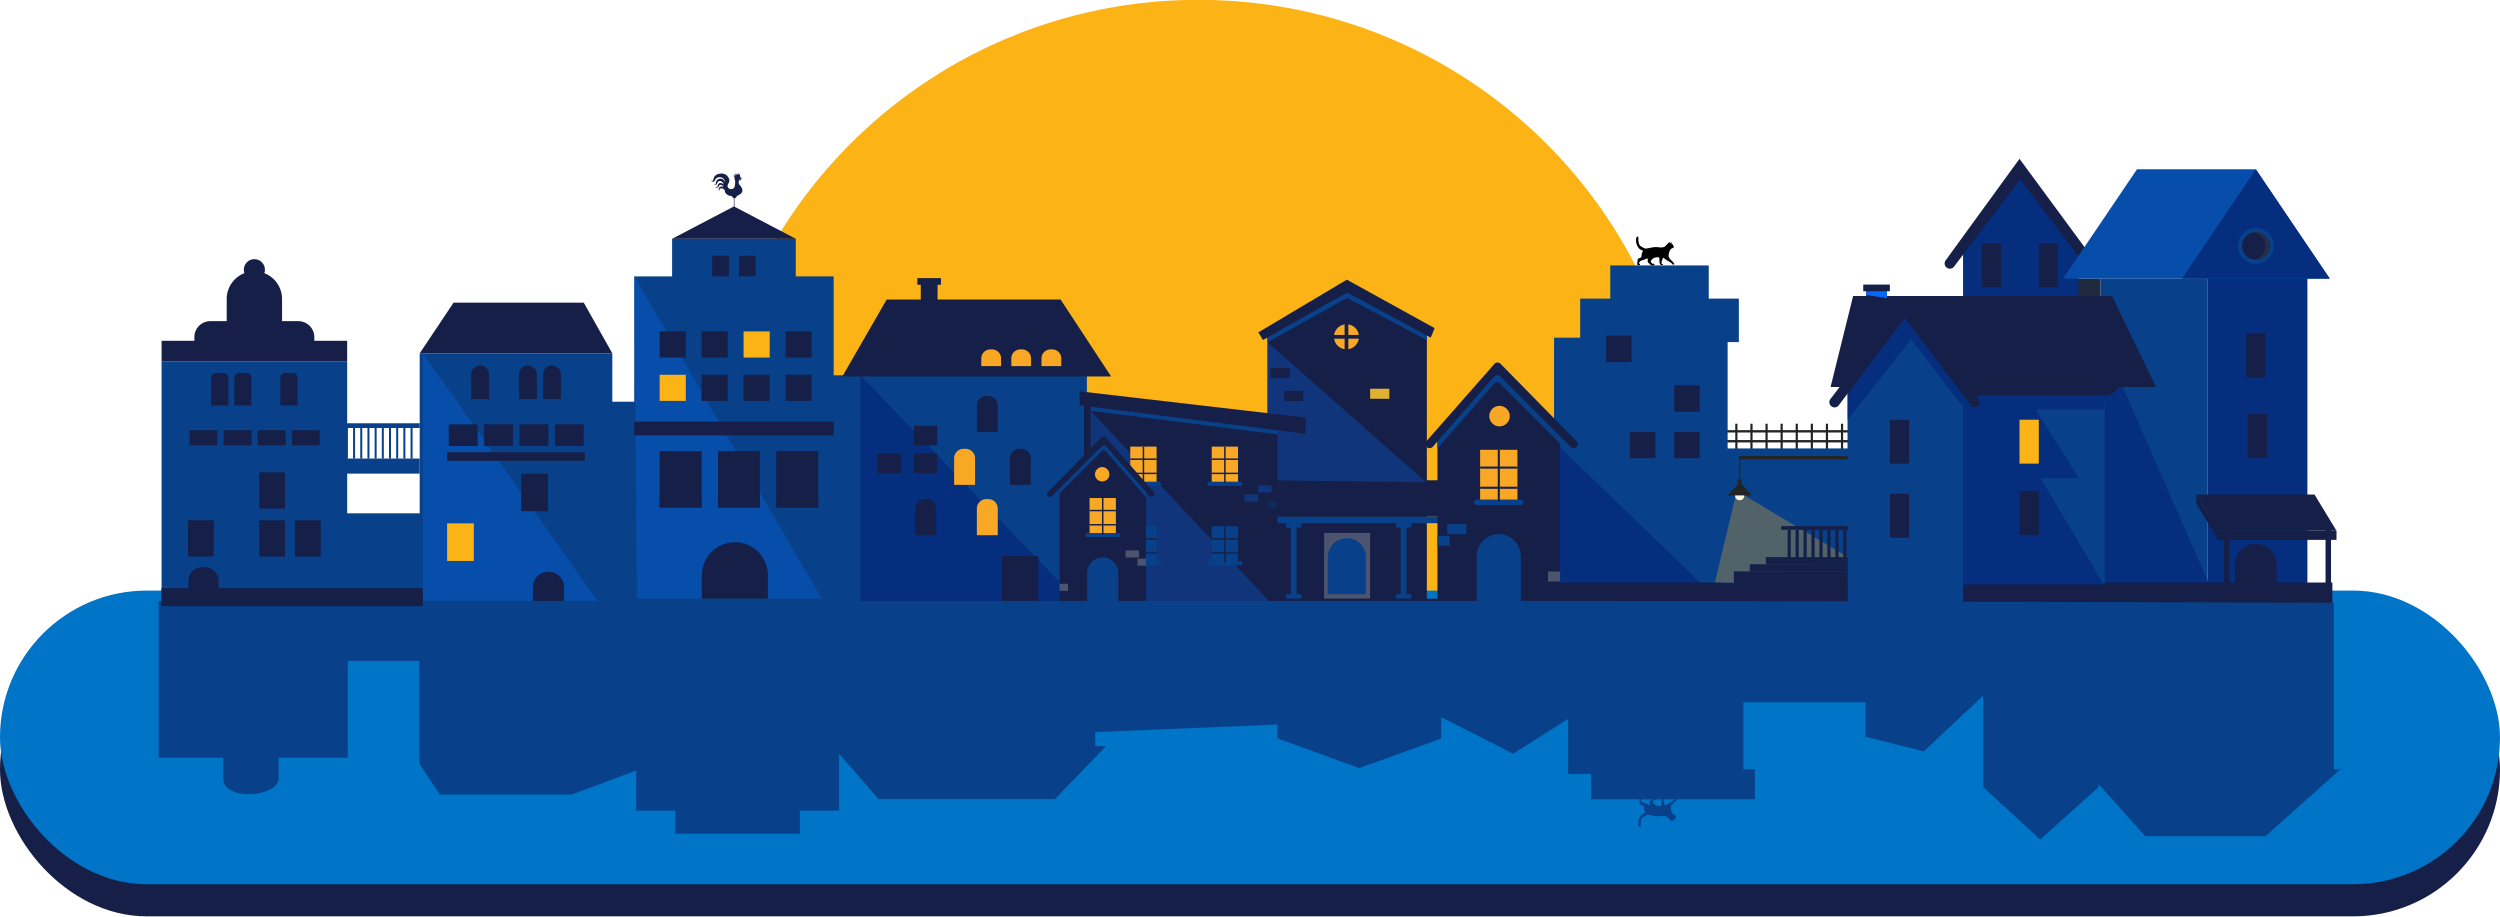 <svg xmlns="http://www.w3.org/2000/svg" viewBox="0 0 1083.82 397.51"><defs><style>.cls-1{isolation:isolate;}.cls-2{fill:#fcb316;}.cls-3{fill:#151f47;}.cls-4{fill:#0074c6;}.cls-5{fill:#052e7f;}.cls-6{fill:#08418a;}.cls-7{fill:#202a3e;}.cls-23,.cls-8{fill:#0669f5;}.cls-12,.cls-22,.cls-8{opacity:0.3;}.cls-9{fill:#242424;}.cls-10{fill:#243045;}.cls-11{fill:#f9a825;}.cls-12,.cls-23{mix-blend-mode:multiply;}.cls-13{fill:#cdcfce;}.cls-14{fill:#e0b232;}.cls-15{fill:#c4aa90;}.cls-16{fill:#85674d;}.cls-17{fill:#a68b6d;}.cls-18{fill:#87ccc9;}.cls-19{fill:#5a6a8c;}.cls-20{fill:#7c7c7c;}.cls-21{fill:#666;}.cls-24{fill:#f9f6dd;}</style></defs><title>page_services_bottom_image</title><g class="cls-1"><g id="Layer_15" data-name="Layer 15"><g id="Layer_16" data-name="Layer 16"><path class="cls-2" d="M414.52,394.51H624.65A210.35,210.35,0,0,0,732.12,211C732.12,94.44,637-.06,519.59-.06S307,94.43,307,211A210.35,210.35,0,0,0,414.52,394.51Z"/></g></g><g id="town"><rect class="cls-3" y="269.95" width="1083.82" height="127.31" rx="63.66" ry="63.66"/><rect class="cls-4" y="256.03" width="1083.82" height="127.31" rx="63.66" ry="63.66"/><rect class="cls-5" x="956.92" y="118.24" width="43.4" height="144.6"/><path class="cls-3" d="M987,262.35V244.88a9.06,9.06,0,0,0-9.06-9.06h0a9.06,9.06,0,0,0-9.06,9.06v17.47Z"/><polyline class="cls-6" points="956.92 120.77 910.62 120.77 910.62 262.85 956.92 262.85"/><polygon class="cls-5" points="911.56 147.85 911.56 253.53 957.87 253.53 911.56 147.85"/><rect class="cls-7" x="894.44" y="120.77" width="16.18" height="41.18" transform="translate(1805.06 282.73) rotate(-180)"/><polygon class="cls-5" points="901.06 200.59 851.04 200.59 851.04 108.92 875.76 73.18 901.06 108.92 901.06 200.59"/><path class="cls-3" d="M847.13,115.58l28.65-37.92,28.58,37.82a2.22,2.22,0,0,0,3.18.37h0a2.22,2.22,0,0,0,.35-3l-32.38-44-32,44a2.25,2.25,0,0,0,.48,3.19h0A2.25,2.25,0,0,0,847.13,115.58Z"/><polygon class="cls-6" points="1009.98 120.77 894.44 120.77 926.45 73.42 977.97 73.42 1009.98 120.77"/><polygon class="cls-8" points="1009.98 120.77 894.44 120.77 926.45 73.42 977.97 73.42 1009.98 120.77"/><rect class="cls-9" x="804.65" y="183.7" width="0.95" height="11.04"/><rect class="cls-9" x="743.44" y="186.48" width="64.47" height="1.02"/><rect class="cls-9" x="743.44" y="190.78" width="64.47" height="1.02"/><rect class="cls-9" x="798.1" y="183.7" width="0.95" height="11.04"/><rect class="cls-9" x="791.56" y="183.7" width="0.95" height="11.04"/><rect class="cls-9" x="785.01" y="183.7" width="0.95" height="11.04"/><rect class="cls-9" x="778.47" y="183.7" width="0.95" height="11.04"/><rect class="cls-9" x="771.92" y="183.7" width="0.95" height="11.04"/><rect class="cls-9" x="765.38" y="183.7" width="0.95" height="11.04"/><rect class="cls-9" x="758.84" y="183.7" width="0.95" height="11.04"/><rect class="cls-9" x="752.29" y="183.7" width="0.95" height="11.04"/><rect class="cls-9" x="745.75" y="183.7" width="0.95" height="11.04"/><polygon class="cls-5" points="977.97 73.42 945.96 120.77 1009.98 120.77 977.97 73.42"/><polygon class="cls-3" points="1010.56 230.1 1010.56 262.85 1008.19 262.85 1008.19 226.19 1010.56 230.1"/><polygon class="cls-3" points="966.5 230.1 966.5 262.85 964.12 262.85 964.12 226.19 966.5 230.1"/><polygon class="cls-3" points="1003.4 214.39 1012.94 230.1 961.75 230.1 952.21 214.39 1003.4 214.39"/><polygon class="cls-3" points="961.69 234.05 952.15 218.33 952.21 214.39 961.75 230.1 1012.94 230.1 1012.94 234.05 961.69 234.05"/><circle class="cls-6" cx="977.97" cy="106.63" r="7.75"/><circle class="cls-3" cx="977.97" cy="106.63" r="5.99"/><path class="cls-10" d="M982.13,106.63a6,6,0,0,0-5.08-5.92,6,6,0,1,1,0,11.83A6,6,0,0,0,982.13,106.63Z"/><rect class="cls-6" x="140.29" y="222.54" width="51.16" height="41.61"/><rect class="cls-6" x="359.69" y="162.69" width="111.51" height="101.91" transform="translate(830.89 427.29) rotate(180)"/><polygon class="cls-5" points="372.99 264.6 471.2 264.6 372.99 162.69 372.99 264.6"/><rect class="cls-6" x="254.08" y="174.16" width="21.9" height="90.39"/><polygon class="cls-3" points="384.39 129.87 459.8 129.87 481.69 163.2 365.19 163.2 384.39 129.87"/><path class="cls-3" d="M423.5,171.66h9.08a0,0,0,0,1,0,0v11.53a4.09,4.09,0,0,1-4.09,4.09h-.89a4.09,4.09,0,0,1-4.09-4.09V171.66A0,0,0,0,1,423.5,171.66Z" transform="translate(856.07 358.94) rotate(180)"/><path class="cls-11" d="M413.63,194.56h9.08a0,0,0,0,1,0,0v11.53a4.09,4.09,0,0,1-4.09,4.09h-.89a4.09,4.09,0,0,1-4.09-4.09V194.56A0,0,0,0,1,413.63,194.56Z" transform="translate(836.35 404.75) rotate(180)"/><path class="cls-3" d="M437.86,194.56h9.08a0,0,0,0,1,0,0v11.53a4.09,4.09,0,0,1-4.09,4.09H442a4.09,4.09,0,0,1-4.09-4.09V194.56a0,0,0,0,1,0,0Z" transform="translate(884.8 404.75) rotate(180)"/><path class="cls-3" d="M396.76,216.37h9.08a0,0,0,0,1,0,0v11.53a4.09,4.09,0,0,1-4.09,4.09h-.89a4.09,4.09,0,0,1-4.09-4.09V216.37A0,0,0,0,1,396.76,216.37Z" transform="translate(802.6 448.38) rotate(180)"/><path class="cls-11" d="M423.5,216.37h9.08a0,0,0,0,1,0,0v11.53a4.09,4.09,0,0,1-4.09,4.09h-.89a4.09,4.09,0,0,1-4.09-4.09V216.37A0,0,0,0,1,423.5,216.37Z" transform="translate(856.07 448.38) rotate(180)"/><rect class="cls-3" x="396.27" y="184.56" width="10.06" height="8.49" transform="translate(802.6 377.62) rotate(180)"/><rect class="cls-3" x="396.27" y="196.62" width="10.06" height="8.49" transform="translate(802.6 401.74) rotate(180)"/><rect class="cls-3" x="380.46" y="196.62" width="10.06" height="8.49" transform="translate(770.97 401.74) rotate(180)"/><rect class="cls-3" x="434.3" y="241.06" width="15.82" height="23.55" transform="translate(884.43 505.66) rotate(180)"/><path class="cls-11" d="M451.52,158.72h8.58v-3.32a3.93,3.93,0,0,0-3.93-3.93h-.72a3.93,3.93,0,0,0-3.93,3.93Z"/><path class="cls-11" d="M438.47,158.72H447v-3.32a3.93,3.93,0,0,0-3.93-3.93h-.72a3.93,3.93,0,0,0-3.93,3.93Z"/><path class="cls-11" d="M425.42,158.72H434v-3.32a3.93,3.93,0,0,0-3.93-3.93h-.72a3.93,3.93,0,0,0-3.93,3.93Z"/><rect class="cls-3" x="399.18" y="121.35" width="7.28" height="14.75"/><rect class="cls-3" x="397.71" y="120.57" width="10.22" height="2.87"/><rect class="cls-6" x="291.38" y="103.52" width="53.61" height="37.33"/><polygon class="cls-3" points="291.38 103.52 318.19 89.49 344.99 103.52 291.38 103.52"/><rect class="cls-3" x="308.79" y="110.88" width="7.23" height="14.31"/><rect class="cls-3" x="320.35" y="110.88" width="7.23" height="14.31"/><rect class="cls-6" x="274.95" y="119.82" width="86.47" height="145.52"/><path class="cls-8" d="M359.69,265.34H276.18l-1.23-145.52C276.76,122.24,357.88,262.93,359.69,265.34Z"/><rect class="cls-3" x="285.98" y="143.68" width="11.33" height="11.33"/><rect class="cls-3" x="304.17" y="143.68" width="11.33" height="11.33"/><rect class="cls-2" x="322.36" y="143.68" width="11.33" height="11.33"/><rect class="cls-3" x="340.55" y="143.68" width="11.33" height="11.33"/><rect class="cls-2" x="285.98" y="162.47" width="11.33" height="11.33"/><rect class="cls-3" x="304.17" y="162.47" width="11.33" height="11.33"/><rect class="cls-3" x="322.36" y="162.47" width="11.33" height="11.33"/><rect class="cls-3" x="340.55" y="162.47" width="11.33" height="11.33"/><rect class="cls-3" x="274.95" y="182.79" width="86.47" height="5.96"/><rect class="cls-3" x="285.98" y="195.56" width="18.19" height="24.45"/><rect class="cls-3" x="311.26" y="195.56" width="18.19" height="24.45"/><rect class="cls-3" x="336.54" y="195.56" width="18.19" height="24.45"/><rect class="cls-3" x="285.98" y="215.54" width="18.19" height="4.47"/><rect class="cls-3" x="311.26" y="215.54" width="18.19" height="4.47"/><rect class="cls-3" x="336.54" y="215.54" width="18.19" height="4.47"/><path class="cls-3" d="M332.91,264.79H304.29v-15.4a14.31,14.31,0,0,1,14.31-14.31h0a14.31,14.31,0,0,1,14.31,14.31Z"/><rect class="cls-3" x="656.58" y="223.57" width="31.44" height="6.82"/><rect class="cls-6" x="685.05" y="129.45" width="68.79" height="18.86"/><rect class="cls-6" x="698.09" y="115.07" width="42.7" height="16.69"/><rect class="cls-6" x="673.73" y="146.39" width="75.25" height="117.6"/><polygon class="cls-5" points="673.73 191.49 673.73 263.99 748.98 263.99 673.73 191.49"/><rect class="cls-3" x="696.28" y="145.54" width="11.08" height="11.42"/><rect class="cls-3" x="725.83" y="167.03" width="11.08" height="11.43"/><rect class="cls-3" x="706.6" y="187.21" width="11.08" height="11.42"/><rect class="cls-3" x="725.83" y="187.21" width="11.08" height="11.42"/><rect class="cls-6" x="181.95" y="153.18" width="83.51" height="111.58"/><path class="cls-8" d="M261.38,263.84h-78.1V153.2C185.09,155.6,259.57,261.45,261.38,263.84Z"/><path class="cls-3" d="M212,173h-7.73V162.3a3.86,3.86,0,0,1,3.86-3.86h0A3.86,3.86,0,0,1,212,162.3Z"/><path class="cls-3" d="M232.76,173H225V162.3a3.86,3.86,0,0,1,3.86-3.86h0a3.86,3.86,0,0,1,3.86,3.86Z"/><path class="cls-3" d="M243.16,173h-7.73V162.3a3.86,3.86,0,0,1,3.86-3.86h0a3.86,3.86,0,0,1,3.86,3.86Z"/><rect class="cls-3" x="193.84" y="196.07" width="59.72" height="3.7"/><rect class="cls-3" x="225.94" y="205.33" width="11.57" height="16.29"/><rect class="cls-2" x="193.84" y="226.9" width="11.57" height="16.29"/><path class="cls-3" d="M244.52,264.76H231V254.63a6.78,6.78,0,0,1,6.78-6.78h0a6.78,6.78,0,0,1,6.78,6.78Z"/><polygon class="cls-3" points="265.45 153.18 181.95 153.18 196.63 131.22 253.08 131.22 265.45 153.18"/><rect class="cls-3" x="194.55" y="183.97" width="12.51" height="9.39"/><rect class="cls-3" x="209.89" y="183.97" width="12.51" height="9.39"/><rect class="cls-3" x="225.23" y="183.97" width="12.51" height="9.39"/><rect class="cls-3" x="240.57" y="183.97" width="12.51" height="9.39"/><rect class="cls-6" x="70.05" y="156.64" width="80.46" height="107.51"/><path class="cls-3" d="M93.65,161.68h3.2A2.12,2.12,0,0,1,99,163.8v12a0,0,0,0,1,0,0H91.53a0,0,0,0,1,0,0v-12A2.12,2.12,0,0,1,93.65,161.68Z"/><path class="cls-3" d="M103.67,161.68h3.2A2.12,2.12,0,0,1,109,163.8v12a0,0,0,0,1,0,0h-7.44a0,0,0,0,1,0,0v-12A2.12,2.12,0,0,1,103.67,161.68Z"/><path class="cls-3" d="M123.71,161.68h3.2A2.12,2.12,0,0,1,129,163.8v12a0,0,0,0,1,0,0h-7.44a0,0,0,0,1,0,0v-12A2.12,2.12,0,0,1,123.71,161.68Z"/><rect class="cls-3" x="112.43" y="204.79" width="11.15" height="15.69"/><rect class="cls-3" x="81.51" y="225.57" width="11.15" height="15.69"/><rect class="cls-3" x="112.43" y="225.57" width="11.15" height="15.69"/><rect class="cls-3" x="127.89" y="225.57" width="11.15" height="15.69"/><path class="cls-3" d="M87.67,245.9h1.1a6,6,0,0,1,6,6v10.31a0,0,0,0,1,0,0H81.69a0,0,0,0,1,0,0V251.87a6,6,0,0,1,6-6Z"/><rect class="cls-3" x="70.05" y="147.74" width="80.46" height="8.91"/><path class="cls-3" d="M91.23,139.23h38.1a6.93,6.93,0,0,1,6.93,6.93v4.76a0,0,0,0,1,0,0h-52a0,0,0,0,1,0,0v-4.76A6.93,6.93,0,0,1,91.23,139.23Z"/><path class="cls-3" d="M110.28,117.62h0a12,12,0,0,1,12,12v12a0,0,0,0,1,0,0h-24a0,0,0,0,1,0,0v-12a12,12,0,0,1,12-12Z"/><rect class="cls-3" x="82.19" y="186.52" width="12.06" height="6.54"/><rect class="cls-3" x="96.97" y="186.52" width="12.06" height="6.54"/><rect class="cls-3" x="111.75" y="186.52" width="12.06" height="6.54"/><rect class="cls-3" x="126.53" y="186.52" width="12.06" height="6.54"/><polygon class="cls-3" points="549.45 144.61 584.01 124.44 618.58 144.61 618.58 263.99 549.45 263.99 549.45 144.61"/><polygon class="cls-6" points="549.45 145.07 549.45 148.43 584.01 129.16 618.58 147.42 618.58 144.61 584.01 126.76 549.45 145.07"/><polygon class="cls-3" points="547.53 147.42 584.01 126.76 620.26 146.37 621.94 142.25 583.89 121.24 545.53 144.09 547.53 147.42"/><polygon class="cls-3" points="549.21 208.22 632.41 208.22 650.61 223.99 538.17 223.99 549.21 208.22"/><rect class="cls-6" x="538.17" y="223.99" width="91.69" height="2.83"/><rect class="cls-3" x="541.33" y="259.55" width="85.37" height="4.44"/><rect class="cls-3" x="544.8" y="226.82" width="2.49" height="32.12"/><rect class="cls-3" x="542.65" y="226.82" width="6.8" height="1.9" rx="0.37" ry="0.37"/><rect class="cls-3" x="542.65" y="257.61" width="6.8" height="1.9" rx="0.37" ry="0.37"/><rect class="cls-6" x="559.61" y="226.82" width="2.49" height="32.12"/><rect class="cls-6" x="557.45" y="226.82" width="6.8" height="1.9" rx="0.37" ry="0.37"/><rect class="cls-6" x="557.45" y="257.61" width="6.8" height="1.9" rx="0.37" ry="0.37"/><rect class="cls-6" x="607.25" y="226.82" width="2.49" height="32.12"/><rect class="cls-6" x="605.1" y="226.82" width="6.8" height="1.9" rx="0.37" ry="0.37"/><rect class="cls-6" x="605.1" y="257.61" width="6.8" height="1.9" rx="0.37" ry="0.37"/><g class="cls-12"><rect class="cls-13" x="574.04" y="231.05" width="19.95" height="28.46"/></g><path class="cls-6" d="M592.18,257.61H575.6v-16a8.29,8.29,0,0,1,8.29-8.29h0a8.29,8.29,0,0,1,8.29,8.29Z"/><rect class="cls-14" x="593.99" y="168.52" width="8.33" height="4.36"/><circle class="cls-11" cx="583.73" cy="146.03" r="6.27"/><path class="cls-3" d="M583.73,153.2a7.18,7.18,0,1,1,7.18-7.18A7.19,7.19,0,0,1,583.73,153.2Zm0-12.6a5.42,5.42,0,1,0,5.42,5.42A5.43,5.43,0,0,0,583.73,140.6Z"/><rect class="cls-3" x="582.92" y="140.05" width="1.62" height="11.94"/><rect class="cls-3" x="582.92" y="140.05" width="1.62" height="11.94" transform="translate(729.76 -437.71) rotate(90)"/><polygon class="cls-8" points="549.5 148.43 618.34 209.07 549.21 208.22 549.5 148.43"/><rect class="cls-3" x="550.79" y="159.52" width="8.33" height="4.36"/><rect class="cls-3" x="556.69" y="169.47" width="8.33" height="4.36"/><rect class="cls-6" x="149.95" y="185.31" width="0.87" height="13.52"/><rect class="cls-6" x="153.07" y="185.31" width="0.87" height="13.52"/><rect class="cls-6" x="156.18" y="185.31" width="0.87" height="13.52"/><rect class="cls-6" x="159.3" y="185.31" width="0.87" height="13.52"/><rect class="cls-6" x="162.41" y="185.31" width="0.87" height="13.52"/><rect class="cls-6" x="165.53" y="185.31" width="0.87" height="13.52"/><rect class="cls-6" x="168.64" y="185.31" width="0.87" height="13.52"/><rect class="cls-6" x="171.76" y="185.31" width="0.87" height="13.52"/><rect class="cls-6" x="174.87" y="185.31" width="0.87" height="13.52"/><rect class="cls-6" x="177.99" y="185.31" width="0.87" height="13.52"/><rect class="cls-6" x="147.9" y="198.79" width="34.05" height="6.54"/><rect class="cls-6" x="147.9" y="183.5" width="34.05" height="2.05"/><path class="cls-15" d="M476.53,253.06a.14.14,0,0,1-.09-.23l3.26-3.17a.14.14,0,0,1,.19.19L476.62,253A.14.14,0,0,1,476.53,253.06Z"/><path class="cls-15" d="M482.05,254.19A.14.14,0,0,1,482,254l3.26-3.17a.14.14,0,1,1,.19.19l-3.26,3.17A.13.13,0,0,1,482.05,254.19Z"/><path class="cls-16" d="M479.51,242.36h1.11a6,6,0,0,1,6,6V264.7a0,0,0,0,1,0,0H473.49a0,0,0,0,1,0,0V248.39A6,6,0,0,1,479.51,242.36Z"/><path class="cls-17" d="M479.6,243.64h.94a5.1,5.1,0,0,1,5.1,5.1v15.71a.24.24,0,0,1-.24.24H474.74a.24.24,0,0,1-.24-.24V248.74a5.1,5.1,0,0,1,5.1-5.1Z"/><path class="cls-15" d="M475.46,259.72a.09.09,0,0,1-.07-.16l7.74-7.68a.09.09,0,1,1,.13.13l-7.74,7.68A.09.09,0,0,1,475.46,259.72Z"/><path class="cls-15" d="M475.46,259.74a.11.11,0,0,1-.08-.19l7.75-7.68a.11.11,0,1,1,.16.16l-7.74,7.68A.11.11,0,0,1,475.46,259.74Zm7.75-7.87-.05,0-7.74,7.68a.07.07,0,0,0,.1.1l7.75-7.68a.07.07,0,0,0,0-.11Z"/><path class="cls-15" d="M479.91,258h0a0,0,0,0,1,0-.06l4-3.73a.05.05,0,0,1,.07,0,0,0,0,0,1,0,.06l-4,3.73Z"/><path class="cls-15" d="M479.91,258.06a.1.1,0,0,1-.07,0,.1.1,0,0,1,0-.07.09.09,0,0,1,0-.07l4-3.73a.1.1,0,0,1,.14,0,.09.09,0,0,1,0,.14L480,258A.1.1,0,0,1,479.91,258.06Z"/><path class="cls-15" d="M477.41,254.95l-.05,0a.07.07,0,0,1,0-.1l5.82-5.56a.07.07,0,0,1,.1,0,.07.07,0,0,1,0,.1l-5.82,5.56Z"/><path class="cls-15" d="M477.41,255a.12.12,0,0,1-.08,0,.11.11,0,0,1,0-.08.12.12,0,0,1,0-.08l5.82-5.56a.12.12,0,0,1,.17,0,.11.11,0,0,1,0,.08.12.12,0,0,1,0,.08L477.49,255A.12.12,0,0,1,477.41,255Zm5.82-5.69h0l-5.82,5.56h0l5.82-5.56h0v0Z"/><polygon class="cls-3" points="553.87 264.52 469.94 264.52 469.94 174.2 553.87 180.09 553.87 264.52"/><polygon class="cls-8" points="472.86 178.1 553.87 264.52 472.86 264.52 472.86 178.1"/><rect class="cls-8" x="545.41" y="210.4" width="5.84" height="3.06"/><rect class="cls-8" x="539.58" y="214.37" width="5.84" height="3.06"/><polygon class="cls-6" points="472.86 172.82 472.86 178.1 553.87 188.33 553.87 181.32 472.86 172.82"/><rect class="cls-11" x="525.32" y="193.62" width="11.4" height="15.37"/><path class="cls-6" d="M537.75,210.57H524.29a.79.79,0,0,1-.79-.79h0a.79.79,0,0,1,.79-.79h13.46a.79.79,0,0,1,.79.79h0A.79.79,0,0,1,537.75,210.57Z"/><path class="cls-6" d="M537.75,210.4H524.29a.79.79,0,0,1-.79-.79h0a.79.79,0,0,1,.79-.79h13.46a.79.79,0,0,1,.79.79h0A.79.79,0,0,1,537.75,210.4Z"/><rect class="cls-3" x="530.7" y="193.62" width="0.64" height="15.85"/><rect class="cls-3" x="525.32" y="198.74" width="11.4" height="0.64"/><rect class="cls-3" x="525.32" y="204.91" width="11.4" height="0.64"/><rect class="cls-11" x="490.01" y="193.62" width="11.4" height="15.37"/><path class="cls-6" d="M502.44,210.57H489a.79.79,0,0,1-.79-.79h0A.79.79,0,0,1,489,209h13.46a.79.79,0,0,1,.79.79h0A.79.79,0,0,1,502.44,210.57Z"/><path class="cls-6" d="M502.44,210.4H489a.79.79,0,0,1-.79-.79h0a.79.79,0,0,1,.79-.79h13.46a.79.79,0,0,1,.79.79h0A.79.79,0,0,1,502.44,210.4Z"/><rect class="cls-3" x="495.39" y="193.62" width="0.64" height="15.85"/><rect class="cls-3" x="490.01" y="198.74" width="11.4" height="0.64"/><rect class="cls-3" x="490.01" y="204.91" width="11.4" height="0.64"/><rect class="cls-6" x="525.32" y="228.15" width="11.4" height="15.37"/><path class="cls-6" d="M537.75,245.09H524.29a.79.79,0,0,1-.79-.79h0a.79.79,0,0,1,.79-.79h13.46a.79.79,0,0,1,.79.79h0A.79.79,0,0,1,537.75,245.09Z"/><path class="cls-6" d="M537.75,244.92H524.29a.79.79,0,0,1-.79-.79h0a.79.79,0,0,1,.79-.79h13.46a.79.79,0,0,1,.79.79h0A.79.79,0,0,1,537.75,244.92Z"/><rect class="cls-3" x="530.7" y="228.15" width="0.64" height="15.85"/><rect class="cls-3" x="525.32" y="233.27" width="11.4" height="0.64"/><rect class="cls-3" x="525.32" y="239.43" width="11.4" height="0.64"/><rect class="cls-6" x="490.01" y="228.15" width="11.4" height="15.37"/><path class="cls-6" d="M502.44,245.09H489a.79.79,0,0,1-.79-.79h0a.79.79,0,0,1,.79-.79h13.46a.79.79,0,0,1,.79.79h0A.79.79,0,0,1,502.44,245.09Z"/><path class="cls-6" d="M502.44,244.92H489a.79.79,0,0,1-.79-.79h0a.79.79,0,0,1,.79-.79h13.46a.79.79,0,0,1,.79.79h0A.79.79,0,0,1,502.44,244.92Z"/><path class="cls-18" d="M493.26,236.7l-.06,0a.08.08,0,0,1,0-.11l1.89-1.84a.08.08,0,0,1,.11.11l-1.89,1.84Z"/><path class="cls-18" d="M494.45,238.7l-.06,0a.08.08,0,0,1,0-.11l1.89-1.84a.08.08,0,0,1,.11.11l-1.89,1.84Z"/><rect class="cls-19" x="495.39" y="228.15" width="0.64" height="15.85"/><rect class="cls-3" x="490.01" y="233.27" width="11.4" height="0.64"/><rect class="cls-3" x="490.01" y="239.43" width="11.4" height="0.64"/><polygon class="cls-3" points="468.05 169.65 468.05 175.71 566.01 188.09 566.01 181.03 468.05 169.65"/><polygon class="cls-3" points="496.79 264.52 459.32 264.52 459.32 209.73 478.06 191.19 496.79 212.3 496.79 264.52"/><path class="cls-6" d="M496.79,211.59,479.4,191.82a1.28,1.28,0,0,0-1.88-.05l-18.25,18.6,0,3.61,18.33-18.36a1.28,1.28,0,0,1,1.87.06l17.28,19.78Z"/><path class="cls-3" d="M500.18,213.28,479.4,189.66a1.28,1.28,0,0,0-1.88-.05l-23.25,23.71a1.23,1.23,0,0,0,0,1.73h0a1.28,1.28,0,0,0,1.81,0l21.55-21.59a1.28,1.28,0,0,1,1.87.06l18.7,21.41a1.32,1.32,0,0,0,1.75.24A1.28,1.28,0,0,0,500.18,213.28Z"/><circle class="cls-11" cx="477.83" cy="205.61" r="3.13"/><g class="cls-12"><rect class="cls-13" x="487.99" y="238.61" width="5.84" height="3.06"/></g><g class="cls-12"><rect class="cls-13" x="493.1" y="242.19" width="3.7" height="3.06"/></g><g class="cls-12"><rect class="cls-13" x="459.32" y="253.09" width="3.7" height="3.06"/></g><rect class="cls-11" x="472.36" y="215.9" width="11.4" height="15.37"/><path class="cls-6" d="M484.79,232.84H471.33a.79.79,0,0,1-.79-.79h0a.79.79,0,0,1,.79-.79h13.46a.79.79,0,0,1,.79.79h0A.79.79,0,0,1,484.79,232.84Z"/><path class="cls-6" d="M484.79,232.67H471.33a.79.79,0,0,1-.79-.79h0a.79.79,0,0,1,.79-.79h13.46a.79.79,0,0,1,.79.79h0A.79.79,0,0,1,484.79,232.67Z"/><rect class="cls-3" x="477.74" y="215.9" width="0.64" height="15.85"/><rect class="cls-3" x="472.36" y="221.02" width="11.4" height="0.64"/><rect class="cls-3" x="472.36" y="227.18" width="11.4" height="0.64"/><g class="cls-12"><rect class="cls-6" x="549.76" y="217.35" width="3.8" height="3.06"/></g><path class="cls-15" d="M474.44,252.61a.14.14,0,0,1-.1-.24l3.34-3.24a.14.14,0,1,1,.19.2l-3.34,3.24A.14.14,0,0,1,474.44,252.61Z"/><path class="cls-15" d="M480.09,253.76a.14.14,0,0,1-.1-.24l3.34-3.24a.14.14,0,1,1,.19.2l-3.34,3.24A.14.14,0,0,1,480.09,253.76Z"/><path class="cls-6" d="M478.06,241.66h0a6.73,6.73,0,0,1,6.73,6.73v16.12H471.32V248.4A6.73,6.73,0,0,1,478.06,241.66Z"/><path class="cls-6" d="M478.06,243h0a5.7,5.7,0,0,1,5.7,5.7v15.58a.27.27,0,0,1-.27.27H472.63a.27.27,0,0,1-.27-.27V248.67A5.7,5.7,0,0,1,478.06,243Z"/><polygon class="cls-3" points="623.18 263.98 676.35 263.98 676.35 186.25 649.77 159.94 623.18 189.89 623.18 263.98"/><path class="cls-6" d="M623.18,188.89l24.67-28.06a1.82,1.82,0,0,1,2.66-.07l25.89,26.39-.05,5.12-26-26a1.82,1.82,0,0,0-2.65.09l-24.51,28.06Z"/><path class="cls-3" d="M618.39,191.29l29.47-33.51a1.82,1.82,0,0,1,2.66-.07l33,33.63a1.75,1.75,0,0,1,0,2.46h0a1.82,1.82,0,0,1-2.57,0l-30.58-30.63a1.82,1.82,0,0,0-2.65.09l-26.53,30.37a1.87,1.87,0,0,1-2.48.34A1.82,1.82,0,0,1,618.39,191.29Z"/><circle class="cls-11" cx="650.09" cy="180.4" r="4.45"/><rect class="cls-6" x="627.39" y="227.22" width="8.28" height="4.34"/><rect class="cls-6" x="623.19" y="232.3" width="5.25" height="4.34"/><g class="cls-12"><rect class="cls-13" x="671.11" y="247.77" width="5.25" height="4.34"/></g><rect class="cls-11" x="641.69" y="194.99" width="16.17" height="21.81" transform="translate(1299.54 411.8) rotate(-180)"/><path class="cls-6" d="M640.22,219h19.1a1.12,1.12,0,0,0,1.12-1.12h0a1.12,1.12,0,0,0-1.12-1.12h-19.1a1.12,1.12,0,0,0-1.12,1.12h0A1.12,1.12,0,0,0,640.22,219Z"/><path class="cls-6" d="M640.22,218.79h19.1a1.12,1.12,0,0,0,1.12-1.12h0a1.12,1.12,0,0,0-1.12-1.12h-19.1a1.12,1.12,0,0,0-1.12,1.12h0A1.12,1.12,0,0,0,640.22,218.79Z"/><rect class="cls-3" x="649.32" y="194.99" width="0.91" height="22.49"/><rect class="cls-3" x="641.69" y="202.26" width="16.17" height="0.91"/><rect class="cls-3" x="641.69" y="211" width="16.17" height="0.91"/><path class="cls-6" d="M649.77,231.55h0a9.55,9.55,0,0,0-9.55,9.55V264h19.1V241.11A9.55,9.55,0,0,0,649.77,231.55Z"/><path class="cls-6" d="M649.77,233.41h0a8.08,8.08,0,0,0-8.08,8.08v22.1a.38.38,0,0,0,.38.38h15.41a.38.38,0,0,0,.38-.38V241.5A8.08,8.08,0,0,0,649.77,233.41Z"/><rect class="cls-3" x="674.41" y="252.54" width="336.75" height="11.41"/><rect class="cls-20" x="851.04" y="188.55" width="50.01" height="12.04"/><rect class="cls-21" x="851.04" y="190.71" width="50.01" height="0.76"/><rect class="cls-21" x="851.04" y="192.99" width="50.01" height="0.76"/><rect class="cls-21" x="851.04" y="195.27" width="50.01" height="0.76"/><rect class="cls-21" x="851.04" y="197.55" width="50.01" height="0.76"/><rect class="cls-6" x="801.04" y="154.08" width="111.38" height="98.84"/><polygon class="cls-5" points="912.42 164.72 844.98 164.72 844.98 253.37 912.06 253.37 884.69 207.28 901.29 207.28 882.55 177.5 912.42 177.5 912.42 164.72"/><path class="cls-3" d="M912.49,171.45H801V149.64H918.91V165A6.42,6.42,0,0,1,912.49,171.45Z"/><polygon class="cls-3" points="934.72 167.78 793.6 167.78 803.38 128.32 915.59 128.32 934.72 167.78"/><rect class="cls-6" x="748.29" y="194.41" width="62.67" height="58.41"/><g class="cls-22"><polygon class="cls-2" points="743.46 252.54 751.68 252.54 801.04 241.5 755.25 214.19 752.62 214.19 743.46 252.54"/></g><polygon class="cls-3" points="818.02 138.53 809.07 150.48 809.07 125.46 818.02 125.46 818.02 138.53"/><polygon class="cls-23" points="818.02 129.31 809.07 127.83 809.07 125.46 818.02 125.46 818.02 129.31"/><rect class="cls-3" x="807.77" y="123.37" width="11.54" height="2.89"/><polygon class="cls-6" points="851.06 269.08 801.04 269.08 801.04 171.43 825.75 133.35 851.06 171.43 851.06 269.08"/><path class="cls-6" d="M1011.78,333.51v-72.2c-258-.78-286.32-.8-400-.8h-248v-1h-88v1h-207v68h28v9c0,10,24,8,24,0v-9h30v-42h31V331l8.91,13.46h57.19l27.9-10.41v17.41h17v10h54v-10h17v-27h-2l19.15,22h76.4l22.17-23h-4.69v-6.08l79-3.28v6L589.28,333l35.5-12.81v-9.28L656,326.75l23.8-15.07v23.83h10v11h21c-.05,0-.09.07-.1.13a12.72,12.72,0,0,0,.2,1.39c0,.19,0,.64.17.81s1.28.38,1.45.69.13,1.3.3,1.7.5.94.44,1.06-1.21.5-1.68,1a5.6,5.6,0,0,0-1.37,3.35c0,1.45.4,1.86.78,1.84s.23-.88.28-1.68.34-2.13.87-2.41,1.57-1.12,2.34-1.12,2.57.53,4,.6,2.45-.35,3.31-.1.89.27,1.08.44a8,8,0,0,0,.79.78,9.24,9.24,0,0,1,.84.9c.21.19.32.08.39,0s0-.33.12-.3a1.4,1.4,0,0,1,.4.31c.14.14.27.33.32.29s-.06-.26-.13-.39-.18-.27-.09-.32a7.15,7.15,0,0,0,.73-.51c.08-.09,0-.23,0-.28a4.08,4.08,0,0,0,.42-.53.33.33,0,0,0-.06-.31c-.07-.09,0-.11-.1-.16s0-.11-.18-.2a5.64,5.64,0,0,1-.73-.27,3.45,3.45,0,0,1-.95-1.49,5.7,5.7,0,0,1-.27-2.06,7.38,7.38,0,0,1,1.13-1.49c.27-.22.83-.86,1.06-1.06s.44-.52.27-.64-.14,0-.22,0h34.18v-13h-5v-29h53v14.94L834,325.73l25.79-24.17v39.69l24.7,22.7,25.3-22.7v-1.31L930,362.51h52.19l32.43-29ZM715.26,348.76c0,.18-.06.25-.34.16s-1.44-.58-2-.75a2.84,2.84,0,0,1-1.14-.52c-.12-.17-.44-1-.29-1s.26.11.33,0,.09-.13.11-.13h4.45c-.4,0-1.09.86-1.16,1A5.21,5.21,0,0,0,715.26,348.76Zm5,.21a.48.48,0,0,1-.38.44,4.62,4.62,0,0,1-1.53-.14,3.27,3.27,0,0,1-1.25-.7c-.15-.23-.74-.83-.58-1.15s.64-.84.78-.83.35.22.49.17.44-.26.39-.26h2.51s0-.05-.08,0a1.39,1.39,0,0,0-.26.6C720.4,347.26,720.34,348.74,720.31,349Zm5.8-2.44a3.75,3.75,0,0,1-.79.68c-.23.09-1.29.78-1.61.92a10,10,0,0,0-1.41,1c-.13.13-.3.13-.45-.12a8.86,8.86,0,0,1-.58-1.58s-.07-.78.06-.81.23.19.35.1.19-.18.21-.18h4.51C726.3,346.51,726.19,346.44,726.1,346.53Z"/><polygon class="cls-5" points="851.06 176.49 851.06 171 825.75 133.35 801.04 171 801.04 181.96 828.48 147.2 851.06 176.49"/><path class="cls-3" d="M797.12,175.75l28.65-37.92,28.58,37.82a2.22,2.22,0,0,0,3.18.37h0a2.22,2.22,0,0,0,.35-3l-32.11-42.31L793.54,173a2.25,2.25,0,0,0,.48,3.19h0A2.25,2.25,0,0,0,797.12,175.75Z"/><rect class="cls-3" x="751.68" y="247.71" width="49.36" height="5.66"/><rect class="cls-3" x="758.6" y="244.61" width="42.44" height="3.18"/><rect class="cls-3" x="765.52" y="241.51" width="35.53" height="3.18"/><rect class="cls-3" x="819.31" y="181.96" width="8.37" height="19.04"/><rect class="cls-3" x="974.44" y="179.48" width="8.37" height="19.04"/><rect class="cls-3" x="973.79" y="144.56" width="8.37" height="19.04"/><rect class="cls-3" x="859.18" y="105.55" width="8.37" height="19.04"/><rect class="cls-3" x="883.88" y="105.55" width="8.37" height="19.04"/><rect class="cls-2" x="875.51" y="181.96" width="8.37" height="19.04"/><rect class="cls-3" x="875.51" y="212.83" width="8.37" height="19.04"/><rect class="cls-3" x="819.31" y="214.06" width="8.37" height="19.04"/><rect class="cls-3" x="772.19" y="228.07" width="28.85" height="1.63"/><rect class="cls-3" x="774.98" y="229.7" width="1.38" height="12.48"/><rect class="cls-3" x="778.43" y="229.7" width="1.38" height="12.48"/><rect class="cls-3" x="781.88" y="229.7" width="1.38" height="12.48"/><rect class="cls-3" x="785.32" y="229.7" width="1.38" height="12.48"/><rect class="cls-3" x="788.77" y="229.7" width="1.38" height="12.48"/><rect class="cls-3" x="792.22" y="229.7" width="1.38" height="12.48"/><rect class="cls-3" x="795.67" y="229.7" width="1.38" height="12.48"/><rect class="cls-3" x="799.11" y="229.7" width="1.38" height="12.48"/><circle class="cls-24" cx="754.2" cy="214.9" r="1.98"/><rect class="cls-9" x="753.4" y="207.75" width="1.61" height="2.32"/><polygon class="cls-9" points="759.44 214.78 748.95 214.78 753.4 209.94 755.06 209.94 759.44 214.78"/><rect class="cls-9" x="753.98" y="197.7" width="0.48" height="13.14"/><rect class="cls-9" x="753.98" y="197.7" width="47.03" height="1.45"/><path d="M717.57,107.12c1.39-.07,2.42.35,3.27.1s.87-.27,1.06-.44a8,8,0,0,1,.78-.78,9.16,9.16,0,0,0,.83-.9c.2-.19.31-.08.38,0s0,.33.12.3a1.39,1.39,0,0,0,.4-.31c.14-.14.27-.33.32-.29s-.06.26-.13.39-.17.27-.09.32a7.07,7.07,0,0,1,.72.51c.08.09,0,.23,0,.28a4.07,4.07,0,0,1,.42.53.33.33,0,0,1-.06.31c-.07.09,0,.11-.09.16s0,.11-.17.2a5.54,5.54,0,0,0-.72.27,3.46,3.46,0,0,0-.94,1.49,5.78,5.78,0,0,0-.26,2.06,7.37,7.37,0,0,0,1.11,1.49c.27.22.82.86,1,1.06s.43.65.27.76a.55.55,0,0,1-.71-.06c-.24-.23-.56-.66-.78-.74s-1.28-.81-1.58-.95a9.82,9.82,0,0,1-1.39-1c-.13-.13-.3-.14-.44.12a8.92,8.92,0,0,0-.57,1.58s-.07.78.06.81.23-.07.35,0,.3.32.16.43-.35.1-.68.08-.36-.11-.49-.33a1.59,1.59,0,0,1-.26-.67c0-.14-.06-1.69-.09-1.92a.48.48,0,0,0-.38-.44,4.51,4.51,0,0,0-1.51.14,3.22,3.22,0,0,0-1.24.7c-.14.23-.73.83-.57,1.15s.63.84.77.83.35-.1.48,0,.43.24.39.39-.12.31-.58.3a2.76,2.76,0,0,1-.95-.07,13.44,13.44,0,0,1-1.42-1.37,6.4,6.4,0,0,1,0-1.36c0-.18-.06-.25-.34-.16s-1.42.58-2,.75a2.79,2.79,0,0,0-1.12.52c-.12.17-.43,1-.29,1s.26,0,.33.14.21.37,0,.43a2,2,0,0,1-.78.09c-.25,0-.37-.38-.41-.52a14,14,0,0,1,.19-1.45c0-.19,0-.68.16-.84s1.27-.4,1.43-.71.13-1.3.3-1.71.49-.95.43-1.06-1.2-.5-1.66-1a5.65,5.65,0,0,1-1.35-3.35c0-1.45.39-1.86.77-1.84s.23.88.28,1.68.33,2.13.86,2.41,1.55,1.12,2.31,1.12S716.18,107.19,717.57,107.12Z"/><rect class="cls-3" x="69.99" y="255.01" width="113.3" height="7.76"/><path class="cls-3" d="M309.06,78.8a1.13,1.13,0,0,0,1-.88,2.12,2.12,0,0,1,2.36-1.05,2.16,2.16,0,0,1,1.85,1.82c0,.23.07.44-.12.13a1.69,1.69,0,0,0-1.71-1.33,1.92,1.92,0,0,0-2.09,2.05c0,.44-.52.43-.73.41s-.3,0,0,.08,1.13.26,1.31-.61a1.19,1.19,0,0,1,1.59-.88,2,2,0,0,1,1.17,1.23c.08.27,0,.28-.1.15a1.4,1.4,0,0,0-1.19-.55c-.73,0-1,.26-1.19,1a.81.81,0,0,1-.56.69,2.15,2.15,0,0,1-.64.15,2,2,0,0,0,.89.11c.86-.22.63-1,1.31-1.16s.91.23,1.17.5.29.54.1.37a1.31,1.31,0,0,0-1.47.12,1,1,0,0,0-.11,1.61c.13,0,.05,0,0-.22-.14-.43,0-.76.7-.89a1.54,1.54,0,0,1,1.7,1.4c.05.93,1.48,1.71,1.91,1.8s1-.06,1.26.47c.14.25.33.5.55.52a.14.14,0,0,1,.13.13v4.95h.26c0-.48,0-3.91,0-4.85a.26.26,0,0,1,.25-.23c.59-.09.73-.85.95-1,4.44-1.69,1-4.57.77-5a2.46,2.46,0,0,1,.19-2l.09-.06c0,.28.14.57.36.49s.13-.52,0-.79a3,3,0,0,1,.68.09A.8.8,0,0,0,321,77a2.24,2.24,0,0,0-.21-.75c0-.07.17-.72,0-.79s-.35.45-.48.4,0-.83-.29-.79-.21.65-.42.76-.44-.68-.68-.63.24.73.11.78-.6-.54-.73-.46.45.69.32.73-.53-.26-.58-.13c-.16.36.54.54.49.65a1.36,1.36,0,0,0,.16,1.39,7.26,7.26,0,0,1-.28,2.95,1.55,1.55,0,0,1-2,.78,1.3,1.3,0,0,1-.91-1.7c.19-.76,1.57-1.87-.19-3.89-1.45-1.67-3.93-1-4.67-.55-1.61.91-1.13,2.39-1.61,2.6s-.64-.3-.71-.27S308.56,78.82,309.06,78.8Z"/><circle class="cls-3" cx="110.28" cy="116.93" r="4.58"/></g></g></svg>